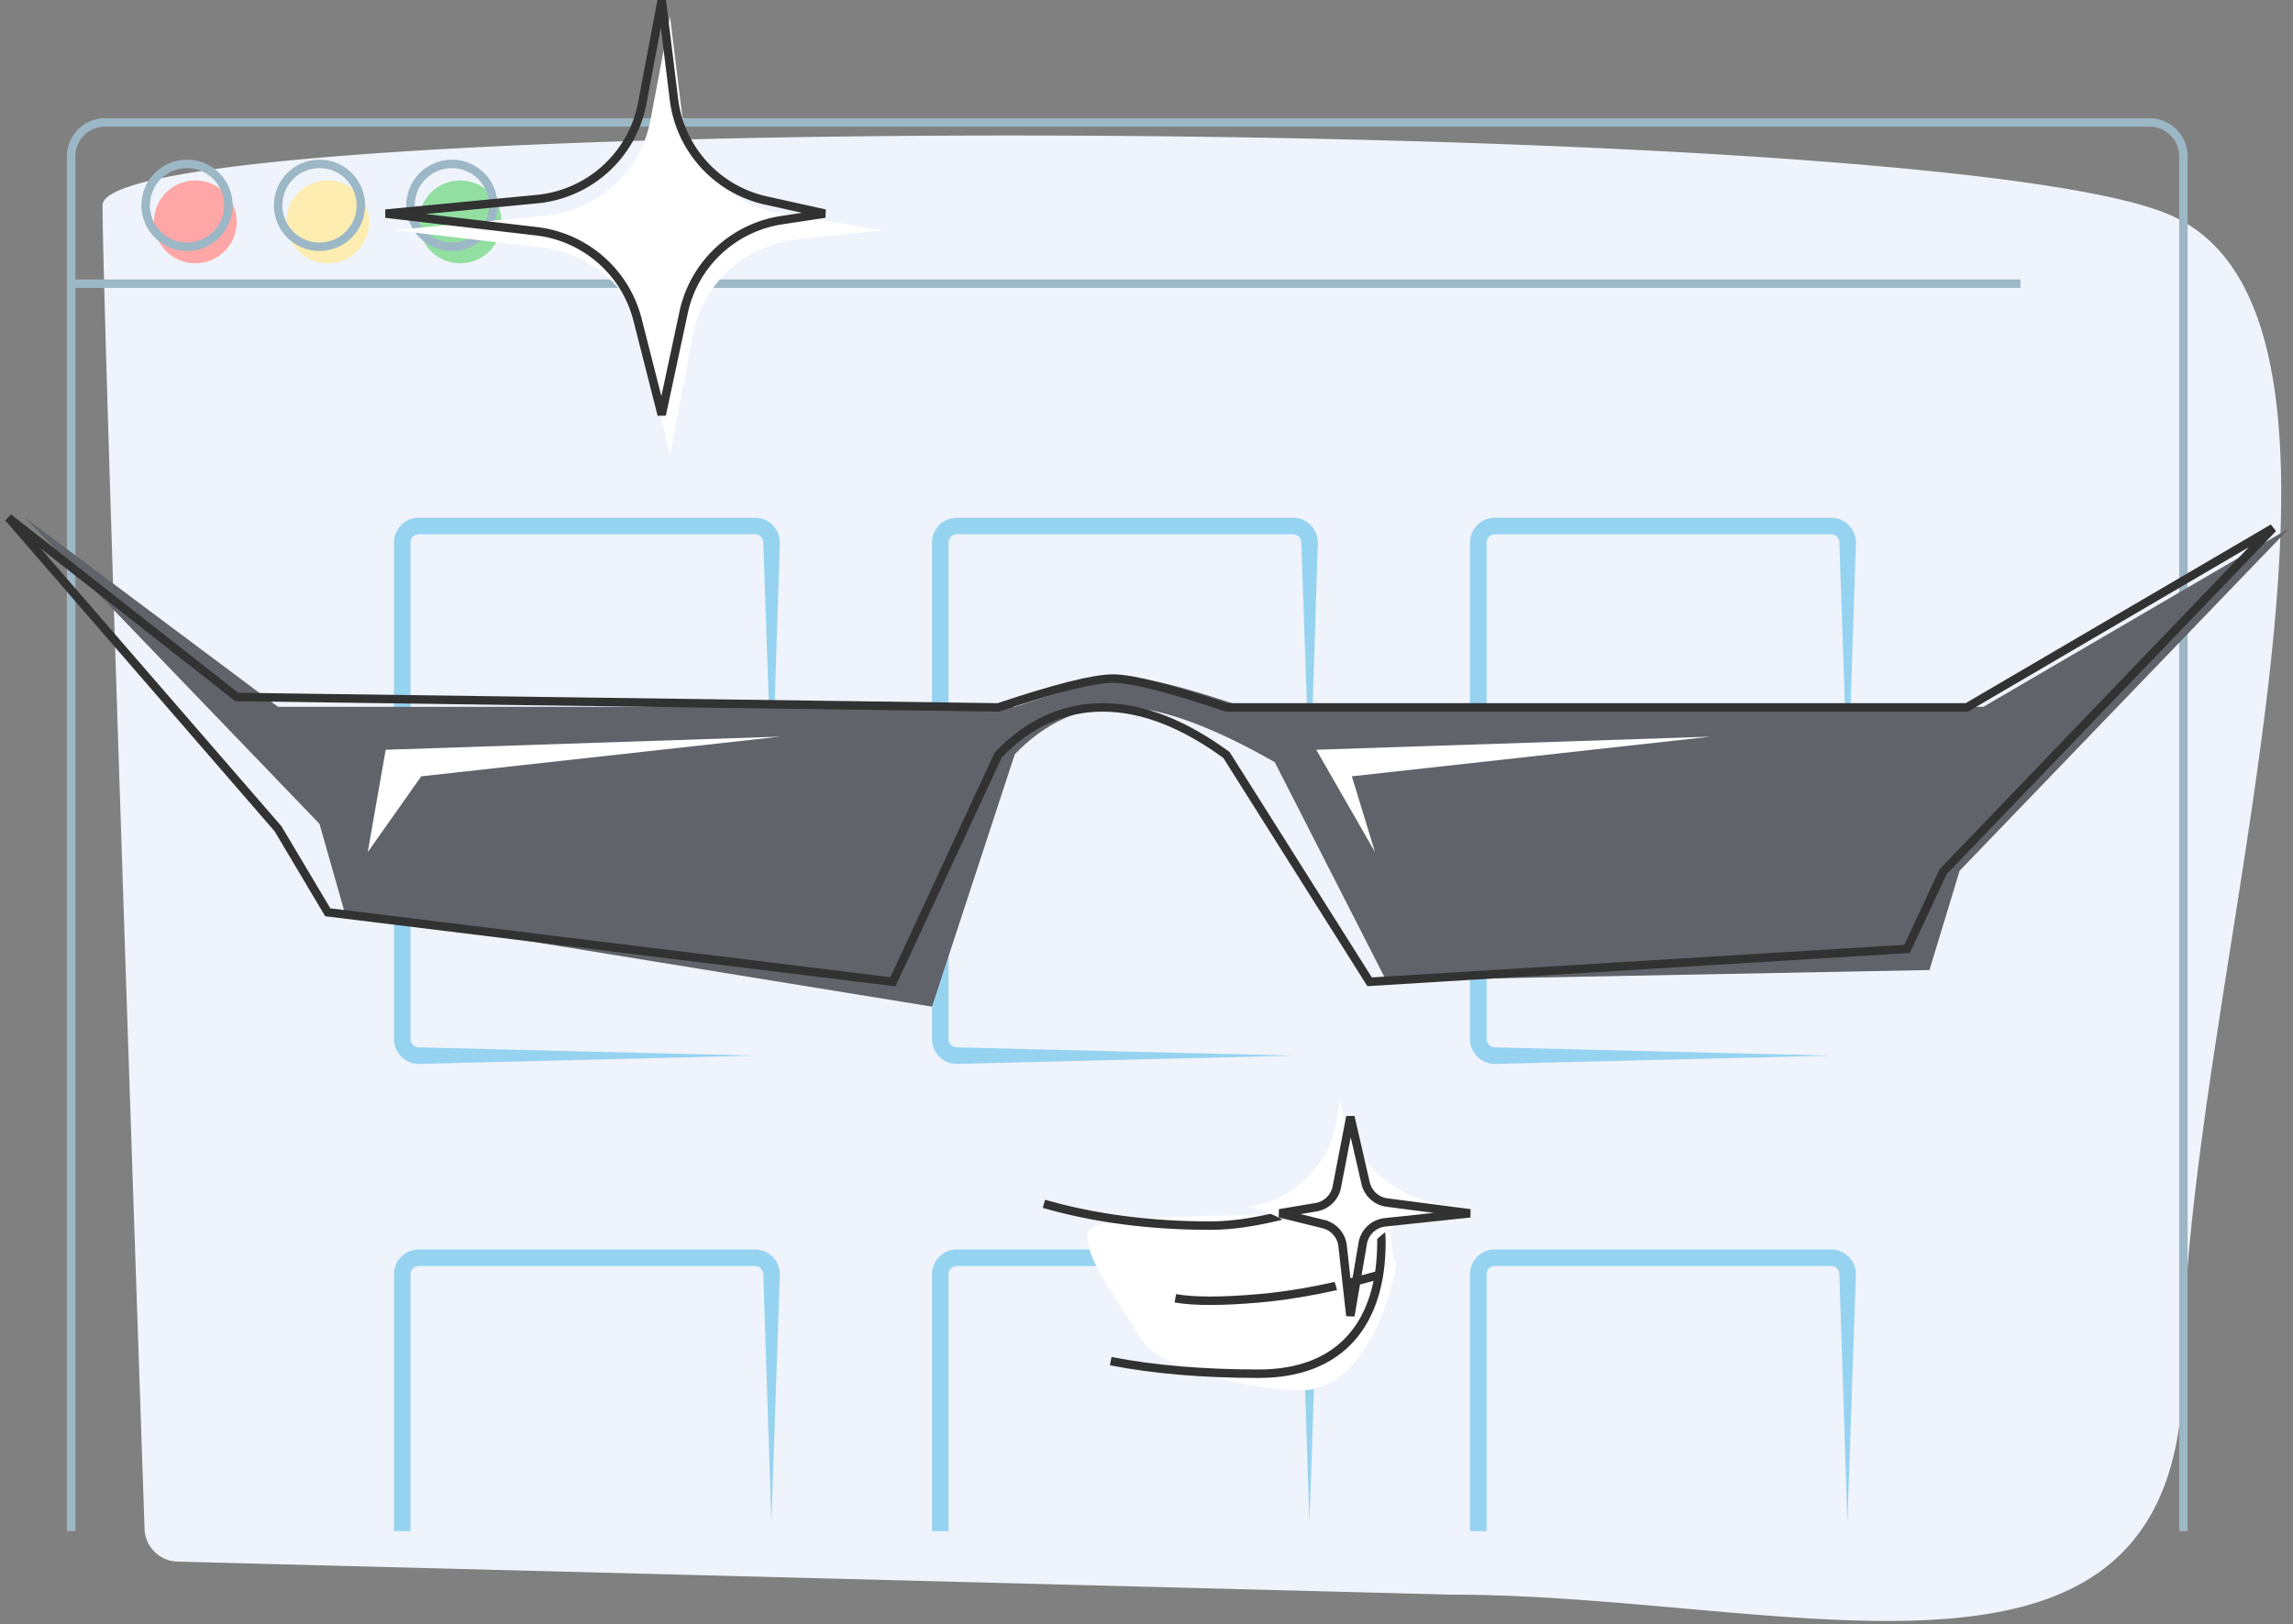 <svg xmlns="http://www.w3.org/2000/svg" width="271" height="192"  fill="none" fill-rule="evenodd" xmlns:v="https://vecta.io/nano"><rect width="100%" height="100%" fill="#808080" stroke="none"/><path fill="#eff3fb" d="M12.12 24.27c0 7.355 1.656 59.512 4.967 156.47a4 4 0 0 0 3.857 3.861l150.576 3.905c40.616 0 86.502 16.634 86.502-27.031s27.206-123.935-1.768-136.156S12.12 13.098 12.12 24.27z"/><path stroke="#9cb7c6" d="M8.41 180.997V18.475a4 4 0 0 1 4-4h241.634a4 4 0 0 1 4 4v162.522M8.41 33.532h230.378"/><ellipse cx="23.084" cy="26.23" fill="#ffa6a6" rx="4.891" ry="4.898"/><ellipse cx="38.736" cy="26.23" fill="#fdedb0" rx="4.891" ry="4.898"/><ellipse cx="54.389" cy="26.23" fill="#92dfa1" rx="4.891" ry="4.898"/><g stroke="#9cb7c6"><ellipse cx="22.106" cy="24.271" rx="4.891" ry="4.898"/><ellipse cx="37.758" cy="24.271" rx="4.891" ry="4.898"/><ellipse cx="53.41" cy="24.271" rx="4.891" ry="4.898"/></g><path fill="#96d3f1" fill-rule="nonzero" d="M49.497 123.809a.98.98 0 0 1-.978-.98V64.14a.98.98 0 0 1 .978-.98h39.736a.98.98 0 0 1 .979.98l1.007 29.345.95-29.345c0-.779-.309-1.526-.86-2.077s-1.298-.861-2.076-.861H49.497a2.94 2.94 0 0 0-2.934 2.938v58.689a2.94 2.94 0 0 0 2.934 2.939l39.736-.98-39.736-.98zm63.587 0a.98.98 0 0 1-.978-.98V64.14a.98.98 0 0 1 .978-.98h39.736a.98.98 0 0 1 .979.98l1.007 29.345.95-29.345c0-.779-.309-1.526-.86-2.077s-1.298-.861-2.076-.861h-39.736a2.94 2.94 0 0 0-2.934 2.938v58.689a2.94 2.94 0 0 0 2.934 2.939l39.736-.98-39.736-.98zm63.587 0a.98.98 0 0 1-.978-.98V64.14a.98.98 0 0 1 .978-.98h39.736a.98.98 0 0 1 .979.98l1.007 29.345.949-29.345a2.94 2.94 0 0 0-2.935-2.938h-39.736a2.94 2.94 0 0 0-2.935 2.938v58.689c-.001.779.308 1.526.859 2.077s1.297.861 2.076.862l39.736-.98-39.736-.98zM48.52 180.997v-30.36a.98.98 0 0 1 .977-.979h39.736a.98.98 0 0 1 .979.98l.953 29.344 1.003-29.344c.001-.779-.308-1.526-.859-2.077s-1.297-.861-2.076-.862H49.497a2.94 2.94 0 0 0-2.934 2.939v30.36h1.956zm63.586 0v-30.36a.98.98 0 0 1 .978-.979h39.736a.98.98 0 0 1 .979.98l.953 29.344 1.003-29.344c.001-.779-.308-1.526-.859-2.077s-1.297-.861-2.076-.862h-39.736a2.94 2.94 0 0 0-2.934 2.939v30.36h1.956zm63.587 0v-30.36a.98.98 0 0 1 .978-.979h39.736a.98.98 0 0 1 .979.98l.953 29.344 1.003-29.344c.001-.779-.308-1.526-.859-2.077s-1.297-.861-2.076-.862h-39.736c-.779.001-1.526.31-2.076.862s-.859 1.298-.859 2.077v30.36h1.957z"/><path fill="#606369" d="M2.957 61.202l29.91 22.356h87.065c6.79-2.266 11.31-3.398 13.56-3.398s6.72 1.132 13.414 3.398h87.5l36.178-21.127-38.986 40.504-3.565 11.734-64.209 1.23-13.166-25.8c-7.627-4.36-13.755-6.541-18.385-6.541s-8.743 1.869-12.34 5.606l-9.783 29.833-69.457-11.29-2.935-10.318L2.957 61.202z"/><path stroke="#323232" d="M1 61.202L27.976 82.39l90 1.233c6.79-2.272 11.31-3.408 13.559-3.408s6.72 1.136 13.414 3.408h87.501l36.178-21.189-38.987 40.623-4.25 9.112-63.523 3.89-16.919-26.813c-5.126-3.749-10.003-5.623-14.632-5.623s-8.743 1.874-12.341 5.623l-12.442 26.813-66.798-8.216-5.87-9.867L1 61.202z"/><path fill="#fff" d="M164.457 152.054c-1.191 4.54-4.541 12.294-10.658 12.294s-17.029-2.645-18.985-6.147-8.743-11.975-5.35-13.298 34.993-2.522 34.993 1.604 1.192 1.007 0 5.547z"/><g stroke="#323232"><path d="M123.377 142.306c5.97 1.718 12.532 2.577 19.688 2.577 10.734 0 20.2-7.469 20.2 1.959s-4.671 15.547-14.515 15.547c-6.562 0-12.389-.495-17.48-1.485"/><path d="M163.266 150.632c-5.254 1.512-10.075 2.46-14.464 2.844s-7.688.385-9.895 0"/></g><path fill="#fff" d="M79.185 1.96l-2.302 12.194a14 14 0 0 1-12.421 11.34l-17.9 1.715 17.515 2.052a14 14 0 0 1 12.037 10.865l3.07 13.802 2.688-14.28a14 14 0 0 1 12.248-11.33l10.217-1.109-12.157-1.998a14 14 0 0 1-11.624-12.105L79.185 1.96z"/><path stroke="#323232" d="M78.206 0l-2.301 12.195a14 14 0 0 1-12.421 11.34l-17.9 1.715 17.826 2.088a14 14 0 0 1 11.939 10.455l2.857 11.237 2.586-12.09A14 14 0 0 1 92.38 26.026l5.109-.776-6.982-1.553A14 14 0 0 1 79.65 11.741L78.206 0z"/><path fill="#fff" d="M158.397 154.556l.035-.2a14 14 0 0 1 12.358-11.497l1.968-.202-2.13-.267a14 14 0 0 1-11.965-11.042l-.266-1.282-.453 2.574c-.936 5.32-5.255 9.393-10.62 10.017a13.48 13.48 0 0 1 11.054 11.736l.019.163z"/><path stroke="#323232" d="M159.595 155.536l1.462-8.564a3 3 0 0 1 2.64-2.48l10.04-1.064-9.804-1.27a3 3 0 0 1-2.538-2.303l-1.8-7.83-1.602 8.29a3 3 0 0 1-2.449 2.39l-4.308.723 5.176 1.274a3 3 0 0 1 2.265 2.581l.918 8.253z"/><path fill="#fff" d="M92.168 87.08l-46.584 1.55-2.124 12.103 6.327-8.963zm109.982 0l-46.585 1.55 6.944 12.103-2.74-8.963z"/></svg>